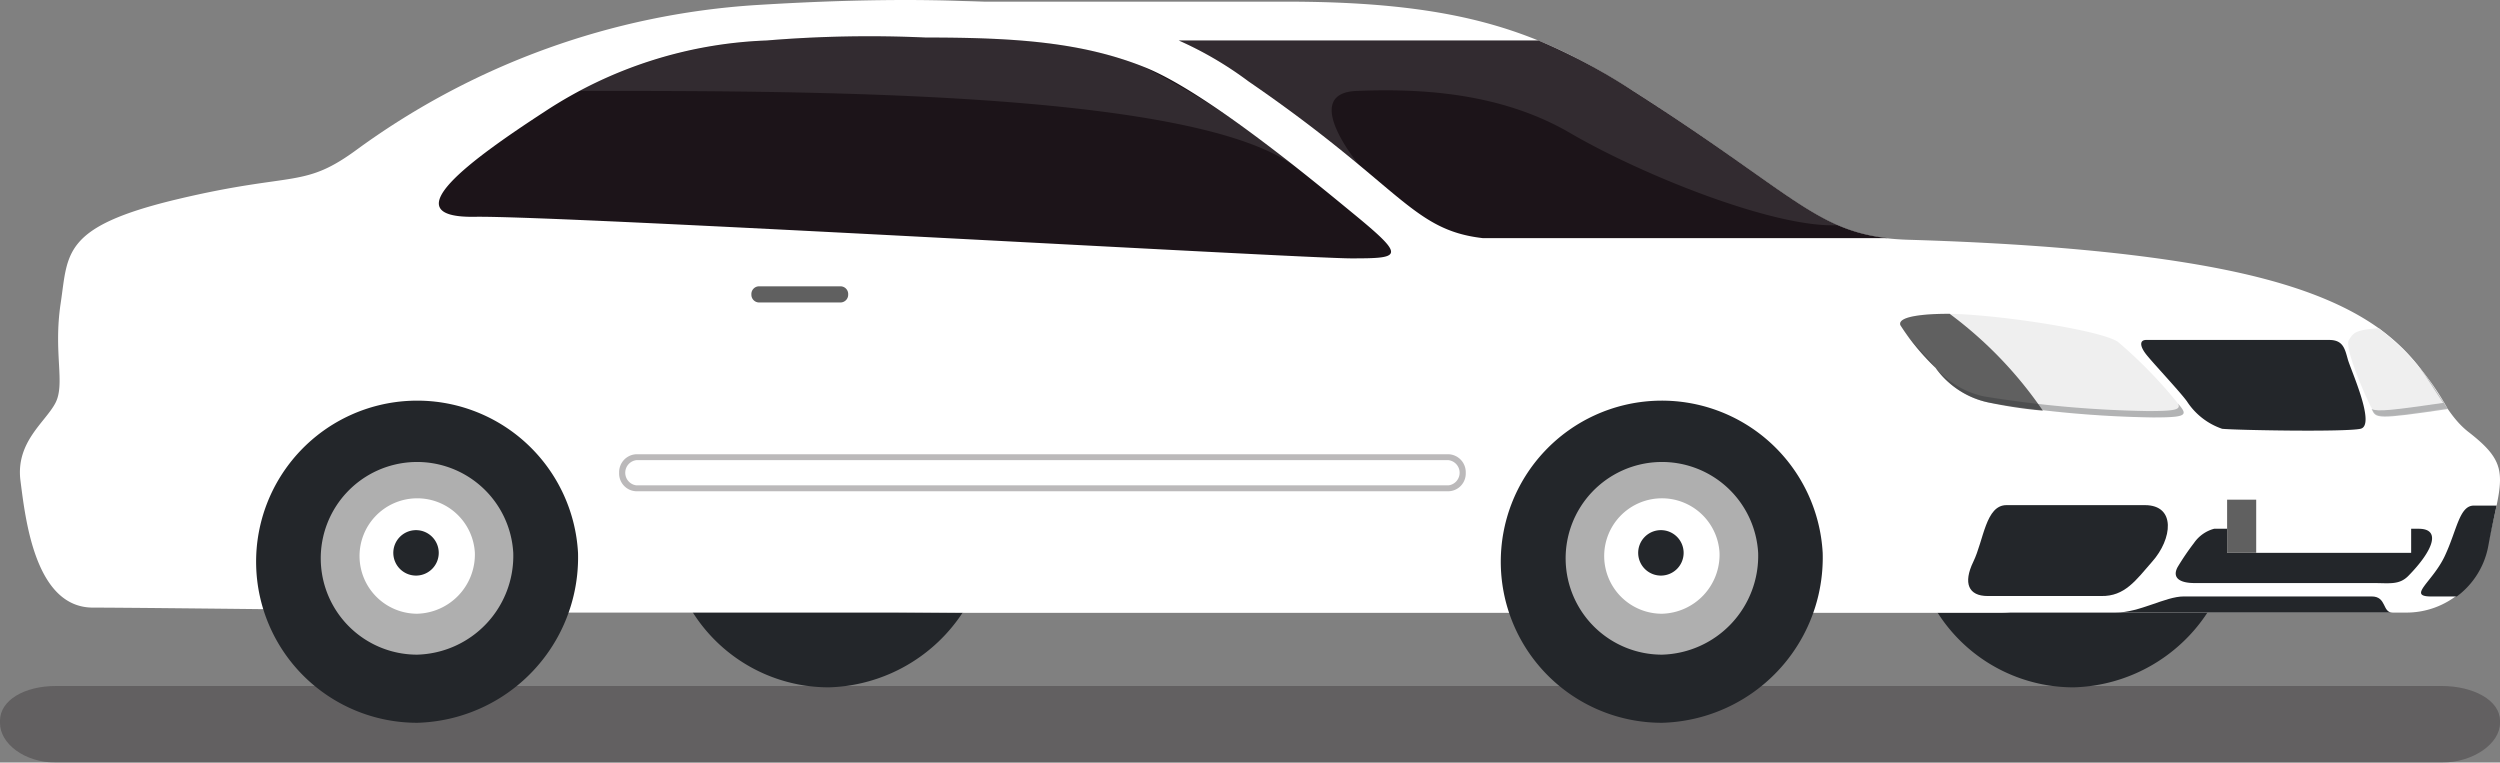 <svg xmlns="http://www.w3.org/2000/svg" width="492" height="150.071" viewBox="0 0 492 150.071">
  <rect x="0" y="0" width="492" height="150.071" fill="#808080" stroke="none"/>
  <g id="img_sedan" transform="translate(0.03 0.072)">
    <path id="Path_201" data-name="Path 201" d="M1241.829,307.759c0,4.024-5.232,7.78-11.492,7.78H760.83c-6.216,0-11-3.756-11-7.78v-.447c0-4.024,4.785-6.841,11-6.841h469.507c6.26,0,11.492,2.817,11.492,6.841Z" transform="translate(-749.86 -165.539)" fill="#1c1419" opacity="0.3"/>
    <path id="Path_202" data-name="Path 202" d="M842.579,316.309a31.7,31.7,0,1,0-31.658,33.447A32.6,32.6,0,0,0,842.579,316.309Z" transform="translate(-647.83 -214.557)" fill="#23262a"/>
    <path id="Path_203" data-name="Path 203" d="M897.359,316.309a31.7,31.7,0,1,0-31.614,33.447,32.552,32.552,0,0,0,31.613-33.447Z" transform="translate(-457.662 -214.557)" fill="#23262a"/>
    <path id="Path_204" data-name="Path 204" d="M1170.563,355c-8.362-6.528-7.244-21.24-39.439-29.914-21.508-5.813-52.9-7.333-70.694-7.87s-20.927-8.049-54.15-29.244c-17.886-11.313-33-17.618-68.369-17.618H860.688l-1.3,14.711A159.556,159.556,0,0,0,835.2,299.5c-10.955,8.138-12.252,4.472-35.772,10.061-22.67,5.41-21.374,10.642-22.849,20.435s.939,15.829-1.028,19.63-7.87,7.691-6.886,15.337,2.906,24.951,14.264,24.951,91.844.671,91.844.671h283.583a16.231,16.231,0,0,0,16.052-13.415C1177.449,363.715,1178.97,361.524,1170.563,355Z" transform="translate(-684.854 -270.101)" fill="#fff"/>
    <path id="Path_205" data-name="Path 205" d="M856.834,390.838h283.582a16.231,16.231,0,0,0,16.053-13.415c2.951-13.414,4.472-15.829-3.845-22.357s-7.289-21.24-39.439-29.914c-21.553-5.813-52.943-7.333-70.694-7.87s-17.394-8.943-49.991-31.3c-10.955-7.512-24.683-19.183-96.9-14.711A149.394,149.394,0,0,0,817.4,299.44c-10.955,8.138-12.341,4.472-35.772,10.061-22.67,5.41-21.418,10.642-22.894,20.435s.939,15.829-1.028,19.63-7.87,7.691-6.886,15.337,2.906,24.951,14.264,24.951S856.834,390.838,856.834,390.838Z" transform="translate(-746.82 -270.35)" fill="#fff"/>
    <path id="Path_206" data-name="Path 206" d="M843.749,292.751c3.98,3.13,5.724,5.232,6.126,8.093h79.906c-.4-2.862-2.1-4.963-6.126-8.093a19.263,19.263,0,0,1-4.069-4.471H839.68a19.29,19.29,0,0,0,4.069,4.472Z" transform="translate(-437.946 -207.857)" fill="#fff" opacity="0.1"/>
    <path id="Path_207" data-name="Path 207" d="M824.459,317.869A31.7,31.7,0,1,0,792.8,351.316,32.553,32.553,0,0,0,824.459,317.869Z" transform="translate(-710.734 -209.142)" fill="#23262a"/>
    <path id="Path_208" data-name="Path 208" d="M801.834,308.5a18.959,18.959,0,1,0-18.915,20.032A19.451,19.451,0,0,0,801.834,308.5Z" transform="translate(-700.853 -199.768)" fill="#afafaf"/>
    <path id="Path_209" data-name="Path 209" d="M788.352,302.942a11.358,11.358,0,1,0-11.358,11.983A11.671,11.671,0,0,0,788.352,302.942Z" transform="translate(-694.927 -194.214)" fill="#fff"/>
    <path id="Path_210" data-name="Path 210" d="M879.239,317.869a31.7,31.7,0,1,0-31.613,33.447,32.508,32.508,0,0,0,31.613-33.447Z" transform="translate(-520.565 -209.142)" fill="#23262a"/>
    <path id="Path_211" data-name="Path 211" d="M856.624,308.5a18.959,18.959,0,1,0-18.914,20.032A19.451,19.451,0,0,0,856.624,308.5Z" transform="translate(-510.649 -199.768)" fill="#afafaf"/>
    <path id="Path_212" data-name="Path 212" d="M853.155,293.55H893.4c4.471,0,2.906,4.248-2.057,9.3-1.789,1.789-3.667,1.386-6.841,1.386H849.309c-2.951,0-4.471-1.029-3.354-3.13a49.772,49.772,0,0,1,3.219-4.74,7.018,7.018,0,0,1,3.98-2.817Z" transform="translate(-417.437 -189.562)" fill="#23262a"/>
    <path id="Path_213" data-name="Path 213" d="M843.132,302.942a11.358,11.358,0,1,0-11.313,11.983,11.626,11.626,0,0,0,11.313-11.984Z" transform="translate(-504.758 -194.214)" fill="#fff"/>
    <path id="Path_214" data-name="Path 214" d="M830.873,298.077a4.472,4.472,0,1,0-4.248,4.471A4.472,4.472,0,0,0,830.873,298.077Z" transform="translate(-499.565 -189.35)" fill="#23262a"/>
    <path id="Path_215" data-name="Path 215" d="M776.083,298.077a4.471,4.471,0,1,0-4.248,4.471A4.471,4.471,0,0,0,776.083,298.077Z" transform="translate(-689.768 -189.35)" fill="#23262a"/>
    <path id="Path_216" data-name="Path 216" d="M941.265,310.962c-14.4-1.565-19.541-9.48-50.081-28.931a117.746,117.746,0,0,0-18.691-9.971H801.71a70.877,70.877,0,0,1,13.727,8.048c30.049,20.614,32.061,29.244,46.146,30.853Z" transform="translate(-569.758 -264.165)" fill="#1c1419"/>
    <path id="Path_217" data-name="Path 217" d="M949.545,307.136c-7.2-5.9-29.065-24.191-41.451-29.154s-25.488-5.858-43.15-5.858a245.658,245.658,0,0,0-31.3.581,84.959,84.959,0,0,0-43.6,13.951c-14.353,9.345-30.5,21.016-13.817,20.748s162.763,8.183,172.511,8.183S959.472,315.319,949.545,307.136Z" transform="translate(-682.805 -264.81)" fill="#1c1419"/>
    <path id="Path_218" data-name="Path 218" d="M801.951,284.49a1.522,1.522,0,0,1-1.431,1.565H784.333a1.52,1.52,0,0,1-1.431-1.565h0a1.52,1.52,0,0,1,1.431-1.61H800.52a1.52,1.52,0,0,1,1.43,1.61Z" transform="translate(-635.059 -226.603)" fill="#606060"/>
    <rect id="Rectangle_13" data-name="Rectangle 13" width="36.219" height="10.463" transform="translate(438.266 98.264)" fill="#fff"/>
    <rect id="Rectangle_14" data-name="Rectangle 14" width="5.724" height="10.463" transform="translate(438.266 98.264)" fill="#606060"/>
    <path id="Path_219" data-name="Path 219" d="M842.721,284.09c8.943,0,30,3.13,33.581,5.5a90.478,90.478,0,0,1,12.029,12.386c1.788,2.1,1.431,2.5-5.1,2.5a214.645,214.645,0,0,1-32.418-2.951,17.169,17.169,0,0,1-10.374-6.8,45.059,45.059,0,0,1-6.931-8.407C832.795,284.358,839.636,284.09,842.721,284.09Z" transform="translate(-459.544 -222.402)" fill="#efefef"/>
    <path id="Path_220" data-name="Path 220" d="M843.213,284.09h-.492c-3.085,0-9.926.268-9.211,2.236a45.074,45.074,0,0,0,6.931,8.407,17.17,17.17,0,0,0,10.374,6.8,88.417,88.417,0,0,0,10.731,1.61A79.592,79.592,0,0,0,843.213,284.09Z" transform="translate(-459.544 -222.402)" fill="#606060"/>
    <path id="Path_221" data-name="Path 221" d="M872.816,300.683a51.613,51.613,0,0,0-13.638-15.963h0c-4.472.4-4.874.76-5.858,2.325s3.443,11.536,4.472,13.415.626,2.191,15.024,0Z" transform="translate(-391.086 -220.216)" fill="#efefef"/>
    <path id="Path_222" data-name="Path 222" d="M887.561,299.025l-.223-.268c.715,1.252-.492,1.52-5.858,1.52a220.016,220.016,0,0,1-32.374-2.906,17.53,17.53,0,0,1-10.419-6.841c-1.52-1.7-3.532-3.756-5.008-5.589a88.607,88.607,0,0,0,5.992,6.841,17.169,17.169,0,0,0,10.374,6.8,214.624,214.624,0,0,0,32.418,2.951C888.992,301.529,889.35,301.127,887.561,299.025Z" transform="translate(-458.774 -219.452)" fill="#23262a" opacity="0.3"/>
    <path id="Path_223" data-name="Path 223" d="M863.332,286.36c1.968,2.638,3.443,5.187,4.963,7.378h0c-9.882,1.431-12.878,1.789-14.085,1.207.85,1.878.805,2.1,15.024,0h0C867.491,292.441,865.836,289.445,863.332,286.36Z" transform="translate(-387.505 -214.522)" fill="#23262a" opacity="0.3"/>
    <path id="Path_224" data-name="Path 224" d="M845.058,285.24h36c2.728,0,3.085,1.7,3.667,3.8s5.59,13.012,2.5,13.683-24.772.268-27.232,0a13.415,13.415,0,0,1-6.931-5.41c-1.431-1.967-6.663-7.512-8-9.211S843.761,285.24,845.058,285.24Z" transform="translate(-422.71 -218.41)" fill="#23262a"/>
    <path id="Path_225" data-name="Path 225" d="M836.766,281.987c11.4-.447,27.768,0,41.943,8.272s40.243,18.736,52.674,18.154h0c-8.943-3.845-17.528-11.939-40.244-26.382a117.756,117.756,0,0,0-18.691-9.971H801.71a70.877,70.877,0,0,1,13.727,8.048,271.6,271.6,0,0,1,21.732,16.411S825.364,282.389,836.766,281.987Z" transform="translate(-569.758 -264.165)" fill="#fff" opacity="0.1"/>
    <path id="Path_226" data-name="Path 226" d="M843.511,272.125a245.661,245.661,0,0,0-31.3.581,87.147,87.147,0,0,0-36.89,9.927c41.317,0,119.345-.268,140.361,14.532h0a150.554,150.554,0,0,0-29.11-19.183C874.274,272.974,861.173,272.125,843.511,272.125Z" transform="translate(-661.371 -264.811)" fill="#fff" opacity="0.1"/>
    <path id="Path_227" data-name="Path 227" d="M872.661,303.644c3.98-4.471,4.74-11.134-1.431-11.134H844c-4.114,0-4.471,6.886-6.528,11.134s-.939,6.752,2.817,6.752h22.358C867.3,310.485,869.487,307.266,872.661,303.644Z" transform="translate(-449.151 -193.172)" fill="#23262a"/>
    <path id="Path_228" data-name="Path 228" d="M842.94,299.7c4.785,0,9.793-3.175,13.415-3.175h36.979c3,0,2.057,3.175,4.114,3.175Z" transform="translate(-426.628 -179.217)" fill="#23262a"/>
    <path id="Path_229" data-name="Path 229" d="M871.25,292.53h-4.471c-2.862,0-3.309,4.785-5.724,9.927s-7.467,7.959-2.683,7.959h5.053a15.962,15.962,0,0,0,6.215-10.061C870.222,297.18,870.8,294.632,871.25,292.53Z" transform="translate(-379.952 -193.103)" fill="#23262a"/>
    <path id="Path_230" data-name="Path 230" d="M940.292,297.559H780.48a3.487,3.487,0,0,1-3.4-3.622,3.532,3.532,0,0,1,3.4-3.667H940.292a3.532,3.532,0,0,1,3.4,3.667,3.488,3.488,0,0,1-3.4,3.622ZM780.48,291.433a2.5,2.5,0,0,0,0,4.963H940.292a2.5,2.5,0,0,0,0-4.963Z" transform="translate(-655.264 -200.949)" fill="#1c1419" opacity="0.3"/>
  </g>
</svg>
